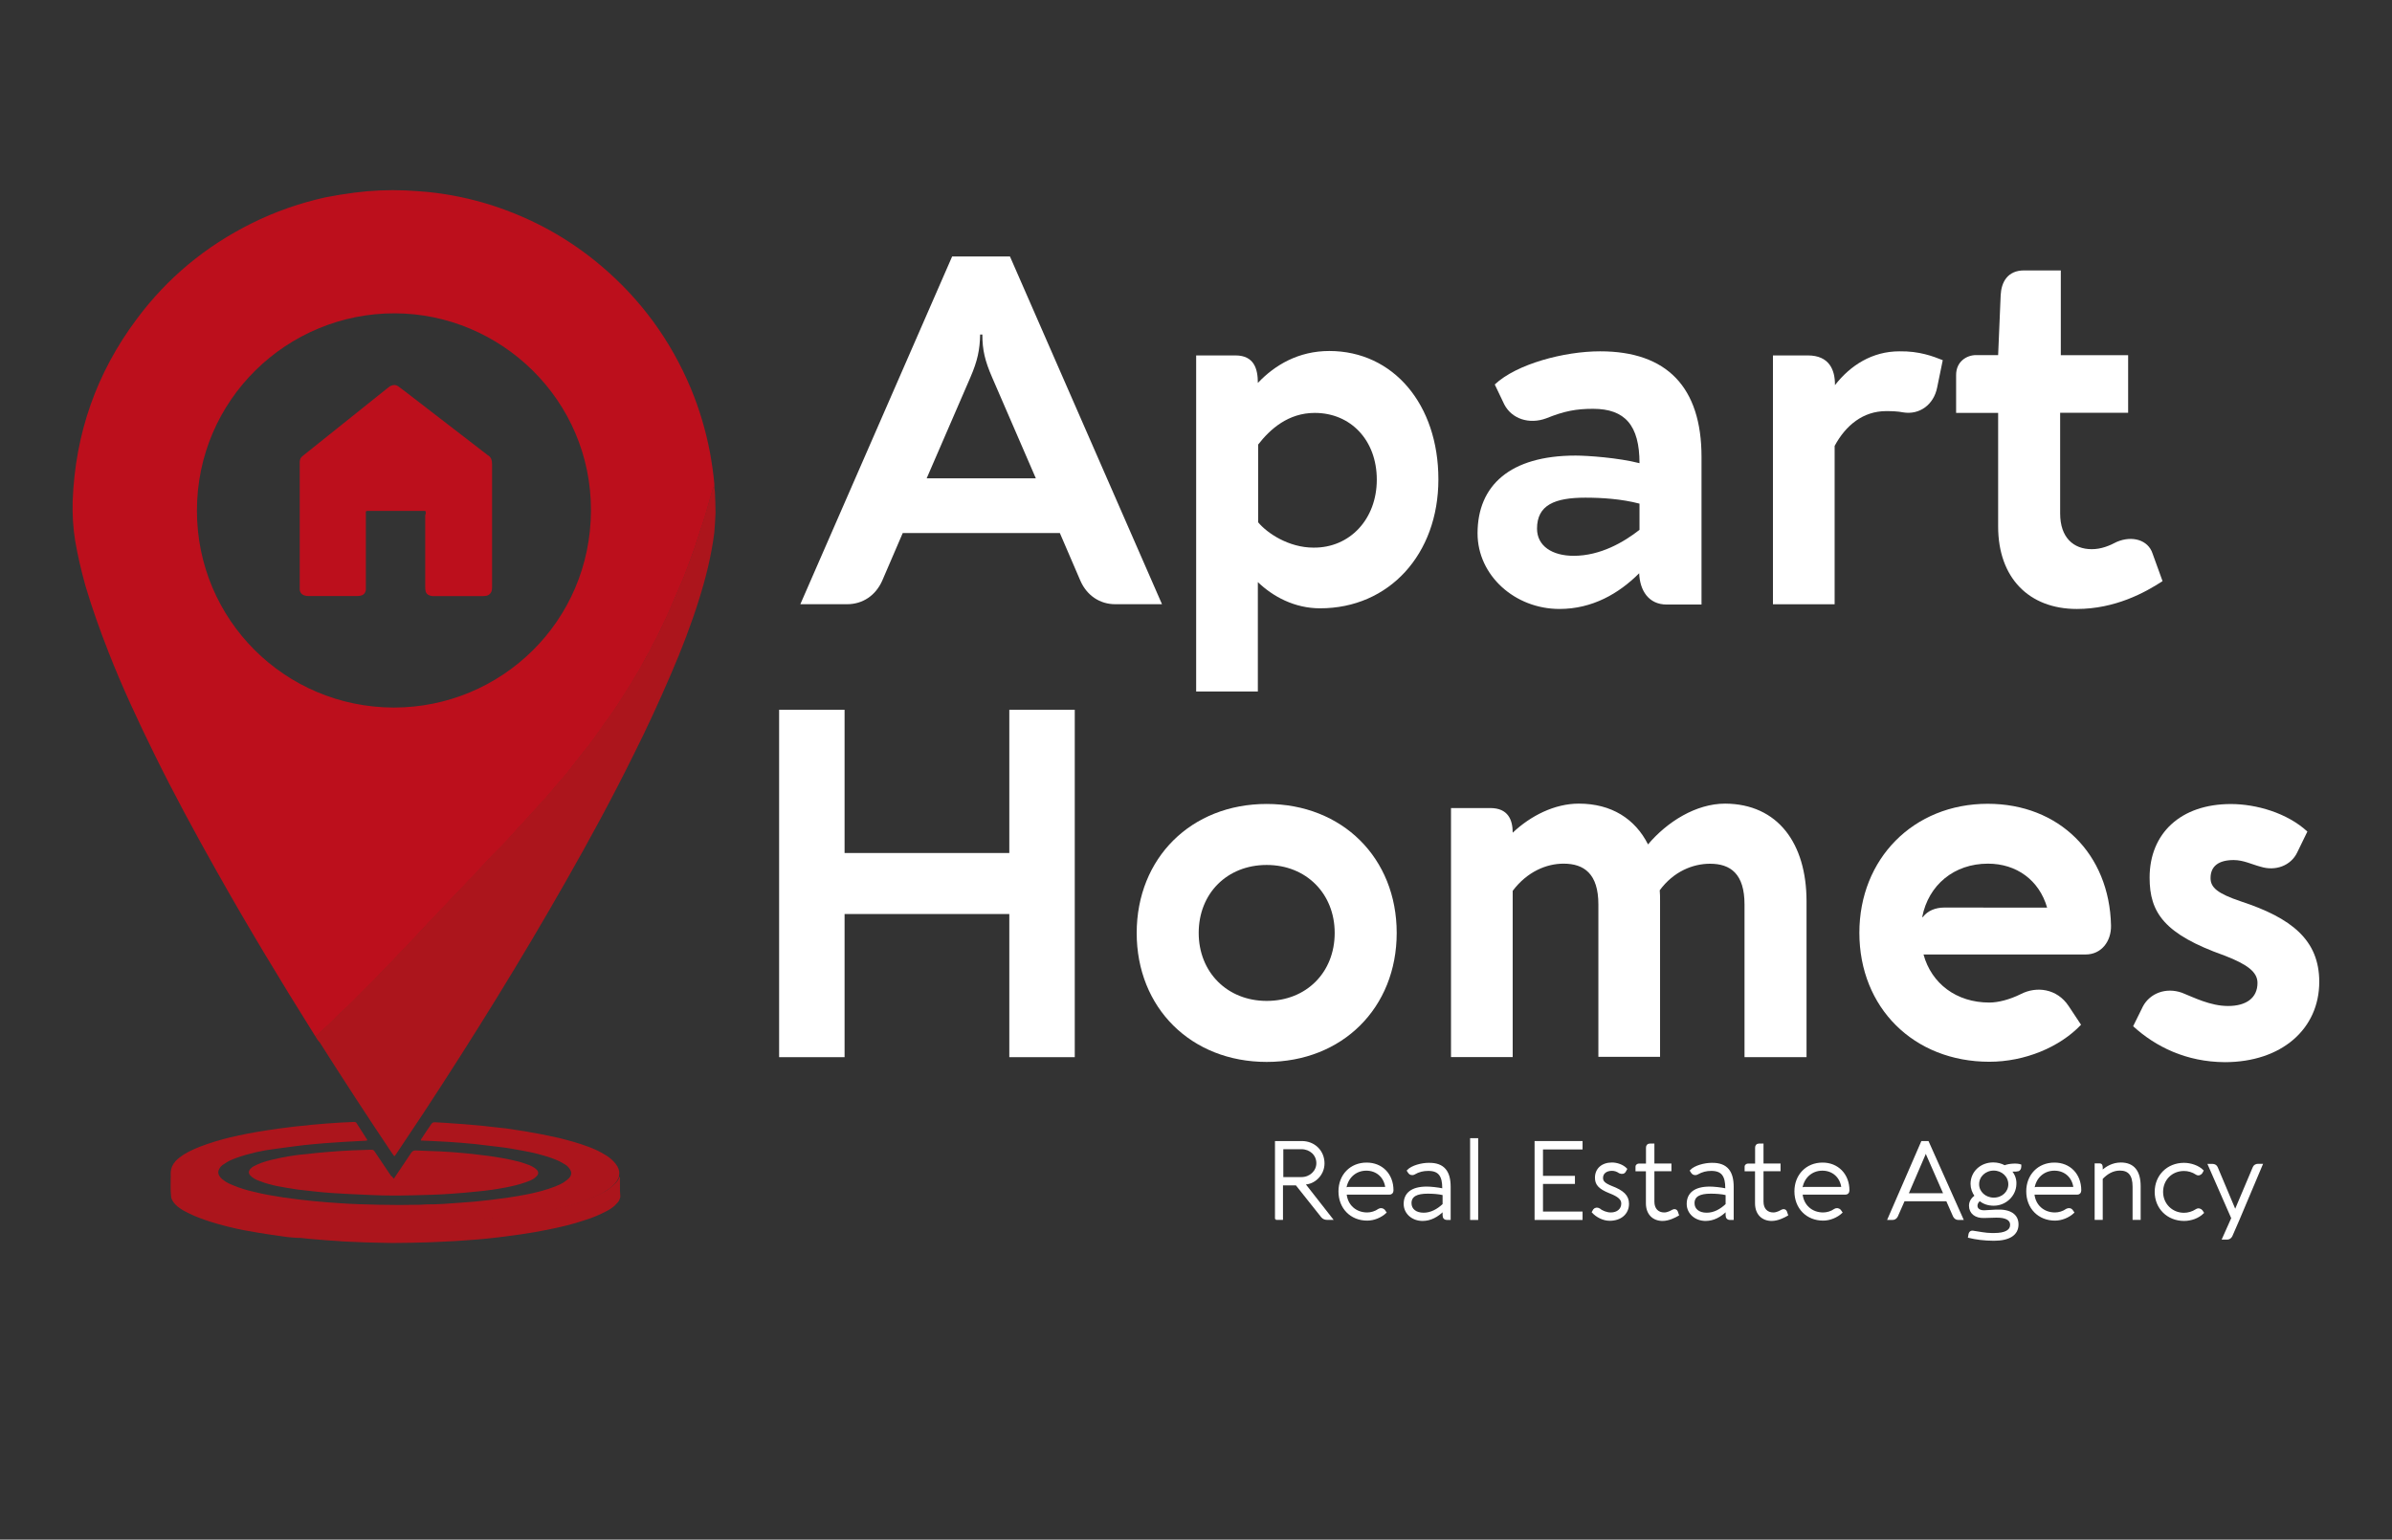 <?xml version="1.0" encoding="UTF-8"?> <svg xmlns="http://www.w3.org/2000/svg" xmlns:xlink="http://www.w3.org/1999/xlink" version="1.1" id="Слой_1" x="0px" y="0px" viewBox="0 0 292 188" style="enable-background:new 0 0 292 188;" xml:space="preserve"><rect x="0" y="0" width="292" height="188" fill="#333333" stroke="none"/> <style type="text/css"> .st0{fill:#BC0F1C;} .st1{fill:#AC151C;} .st2{fill:#FFFFFF;} .st3{fill:#FFFFFF;stroke:#FFFFFF;stroke-width:0.216;stroke-miterlimit:10;} </style> <g> <g> <g> <path class="st0" d="M38.48,126.51c-0.04-0.08-0.12-0.15-0.15-0.23c-4.09-6.52-8.07-13.12-11.85-19.84 c-2.66-4.71-5.25-9.5-7.64-14.36c-2.01-4.09-3.94-8.22-5.6-12.47c-1.04-2.66-2.01-5.37-2.82-8.11c-0.5-1.81-0.93-3.63-1.24-5.44 c-0.27-1.66-0.35-3.24-0.31-4.86c0.31-8.26,2.9-15.67,7.84-22.27c3.74-5.02,8.42-8.88,14.01-11.66c2.86-1.43,5.87-2.47,8.99-3.17 c1.16-0.23,2.35-0.42,3.59-0.58c2.05-0.27,4.09-0.35,6.18-0.27c0.93,0.04,1.85,0.12,2.74,0.19c2.66,0.27,5.25,0.81,7.8,1.62 c4.9,1.58,9.34,4.01,13.28,7.33c4.9,4.13,8.57,9.15,11.04,15.05c1.04,2.51,1.81,5.1,2.32,7.76c0.23,1.27,0.42,2.55,0.54,3.86 c0,0.15,0,0.27,0,0.42c-0.15,0-0.15,0.15-0.19,0.27c-0.15,0.46-0.27,0.97-0.42,1.47c-0.23,0.81-0.46,1.66-0.73,2.47 c-0.15,0.5-0.35,1-0.5,1.51c-0.19,0.62-0.42,1.27-0.62,1.89c-0.23,0.66-0.46,1.27-0.69,1.89c-0.19,0.5-0.39,1.04-0.58,1.54 c-0.23,0.54-0.46,1.08-0.69,1.58c-0.27,0.66-0.58,1.35-0.85,2.01c-0.23,0.54-0.46,1.08-0.73,1.62c-0.35,0.73-0.69,1.47-1.04,2.16 c-0.31,0.54-0.58,1.08-0.85,1.66c-0.04,0.08-0.08,0.15-0.12,0.19c-0.23,0.39-0.46,0.77-0.66,1.2c-0.15,0.27-0.31,0.58-0.46,0.85 c-0.35,0.58-0.69,1.12-1,1.66c-0.42,0.69-0.85,1.39-1.31,2.08c-0.42,0.69-0.89,1.35-1.35,2.01c-0.58,0.77-1.12,1.62-1.7,2.39 c-0.39,0.54-0.77,1.08-1.2,1.58c-0.42,0.54-0.89,1.08-1.31,1.66c-0.39,0.46-0.73,0.97-1.12,1.43c-0.31,0.39-0.66,0.73-0.97,1.12 c-0.15,0.19-0.35,0.35-0.5,0.58c-0.19,0.27-0.42,0.5-0.62,0.73c-0.27,0.31-0.5,0.66-0.81,0.89c-0.04,0.04-0.08,0.08-0.12,0.12 c-0.27,0.31-0.5,0.66-0.81,0.93c-0.35,0.35-0.66,0.77-1.04,1.12c0,0,0,0-0.04,0.04c-0.31,0.46-0.77,0.81-1.12,1.24 c-0.23,0.31-0.54,0.58-0.81,0.89c-0.35,0.42-0.77,0.81-1.16,1.24c-0.39,0.46-0.81,0.85-1.24,1.27c-0.54,0.58-1.12,1.12-1.62,1.74 c-0.46,0.54-1,1-1.47,1.54c-0.58,0.66-1.24,1.24-1.81,1.89c-0.42,0.5-0.93,0.93-1.39,1.47c-0.46,0.58-1.04,1.04-1.54,1.62 c-0.35,0.42-0.77,0.77-1.12,1.2c-0.35,0.42-0.77,0.77-1.12,1.2c-0.39,0.46-0.81,0.85-1.24,1.27c-0.62,0.69-1.31,1.35-1.97,2.05 c-0.73,0.81-1.51,1.54-2.28,2.32c-0.77,0.77-1.51,1.54-2.32,2.28c-0.62,0.5-1.12,1.12-1.7,1.66c-0.54,0.46-1.04,0.97-1.54,1.47 C38.63,126.43,38.55,126.51,38.48,126.51 M48.05,86.4c13.16,0,24.05-10.54,24.09-24.05C72.18,48.8,61.1,38.3,48.21,38.26 C35.08,38.22,24.04,48.8,24.04,62.35C24.04,75.67,34.77,86.36,48.05,86.4z"></path> <path class="st1" d="M38.48,126.51c0.12,0,0.15-0.08,0.23-0.12c0.5-0.5,1-0.97,1.54-1.47c0.58-0.54,1.12-1.12,1.7-1.66 c0.81-0.69,1.54-1.51,2.32-2.28c0.77-0.77,1.54-1.51,2.28-2.32c0.66-0.69,1.35-1.35,1.97-2.05c0.39-0.46,0.85-0.85,1.24-1.27 c0.35-0.42,0.77-0.81,1.12-1.2c0.35-0.42,0.77-0.77,1.12-1.2c0.46-0.58,1.04-1.04,1.54-1.62c0.42-0.5,0.93-0.93,1.39-1.47 c0.58-0.66,1.24-1.24,1.81-1.89c0.46-0.54,1-1,1.47-1.54c0.54-0.62,1.12-1.12,1.62-1.74c0.39-0.46,0.85-0.85,1.24-1.27 c0.39-0.42,0.81-0.81,1.16-1.24c0.27-0.31,0.58-0.58,0.81-0.89c0.35-0.46,0.81-0.77,1.12-1.24c0,0,0-0.04,0.04-0.04 c0.39-0.35,0.66-0.73,1.04-1.12c0.27-0.31,0.54-0.62,0.81-0.93c0.04-0.04,0.08-0.08,0.12-0.12c0.31-0.27,0.54-0.58,0.81-0.89 c0.19-0.23,0.46-0.46,0.62-0.73c0.15-0.19,0.35-0.39,0.5-0.58c0.31-0.39,0.66-0.73,0.97-1.12c0.39-0.46,0.73-0.93,1.12-1.43 c0.42-0.54,0.89-1.08,1.31-1.66c0.42-0.54,0.81-1.04,1.2-1.58c0.58-0.81,1.12-1.62,1.7-2.39c0.46-0.66,0.93-1.31,1.35-2.01 c0.42-0.69,0.89-1.39,1.31-2.08c0.31-0.58,0.69-1.12,1-1.66c0.15-0.27,0.31-0.58,0.46-0.85c0.23-0.39,0.42-0.77,0.66-1.2 c0.04-0.08,0.08-0.12,0.12-0.19c0.27-0.54,0.54-1.12,0.85-1.66c0.39-0.69,0.69-1.43,1.04-2.16c0.27-0.54,0.5-1.08,0.73-1.62 c0.31-0.66,0.58-1.35,0.85-2.01c0.23-0.54,0.46-1.08,0.69-1.58c0.19-0.5,0.39-1.04,0.58-1.54c0.23-0.62,0.5-1.27,0.69-1.89 c0.23-0.62,0.42-1.27,0.62-1.89c0.15-0.5,0.35-1,0.5-1.51c0.23-0.81,0.5-1.62,0.73-2.47c0.15-0.46,0.27-0.97,0.42-1.47 c0.04-0.12,0.04-0.23,0.19-0.27c0.04,0.19,0.04,0.39,0.08,0.62c0.04,0.89,0.08,1.74,0.08,2.62c-0.04,0.81-0.08,1.58-0.15,2.39 c-0.35,2.82-1.04,5.56-1.89,8.26c-0.97,3.09-2.12,6.06-3.4,9.03c-1.43,3.32-2.93,6.6-4.56,9.84c-2.59,5.25-5.37,10.38-8.26,15.44 c-5.48,9.65-11.35,19.11-17.45,28.41c-1.08,1.62-2.16,3.24-3.24,4.86c-0.08,0.08-0.12,0.19-0.19,0.27 c-0.04,0.04-0.08,0.04-0.12,0c-0.08-0.12-0.15-0.19-0.23-0.31c-3.01-4.48-5.94-8.99-8.84-13.55 C38.79,127.05,38.63,126.78,38.48,126.51"></path> <path class="st1" d="M20.84,143.8c0-0.19,0-0.35,0-0.54c0-0.58,0.23-1.08,0.62-1.51c0.31-0.31,0.62-0.54,0.97-0.77 c0.62-0.39,1.31-0.69,2.01-0.97c1.2-0.46,2.39-0.81,3.63-1.12c1.47-0.35,2.93-0.62,4.4-0.85c1-0.15,2.01-0.31,3.05-0.42 c0.85-0.12,1.7-0.15,2.51-0.27c1.16-0.12,2.35-0.19,3.51-0.27c0.58-0.04,1.12-0.04,1.7-0.08c0.12,0,0.23,0.04,0.27,0.12 c0.42,0.69,0.89,1.35,1.31,2.05c0,0,0,0.04,0,0.08c-0.04,0-0.08,0.04-0.12,0.04c-0.5,0.04-0.97,0.04-1.47,0.08 c-0.81,0.04-1.62,0.08-2.47,0.15c-0.81,0.04-1.62,0.12-2.43,0.19c-0.81,0.08-1.62,0.15-2.43,0.27c-0.77,0.12-1.54,0.19-2.32,0.31 c-1.54,0.19-3.13,0.54-4.67,1.08c-0.42,0.15-0.81,0.31-1.2,0.54c-0.19,0.12-0.35,0.23-0.54,0.35c-0.15,0.12-0.27,0.23-0.35,0.39 c-0.23,0.35-0.23,0.66,0,1c0.15,0.23,0.35,0.39,0.58,0.54c0.31,0.23,0.66,0.39,1.04,0.54c0.85,0.35,1.7,0.62,2.59,0.81 c1.2,0.31,2.43,0.5,3.63,0.69c1.12,0.15,2.28,0.31,3.44,0.42c1.12,0.12,2.24,0.19,3.36,0.27c1.58,0.12,3.17,0.15,4.75,0.19 c1.7,0.04,3.4,0.04,5.06,0c0.27,0,0.54-0.04,0.81-0.04c1.31,0,2.59-0.08,3.9-0.19c1.27-0.08,2.55-0.19,3.82-0.35 c1.54-0.19,3.05-0.39,4.56-0.69c1.16-0.23,2.35-0.54,3.44-0.97c0.39-0.15,0.73-0.31,1.08-0.54c0.23-0.15,0.42-0.31,0.62-0.5 c0.31-0.39,0.31-0.73,0-1.16c-0.19-0.27-0.46-0.46-0.77-0.62c-0.5-0.31-1-0.5-1.54-0.69c-1.04-0.35-2.12-0.62-3.17-0.81 s-2.05-0.39-3.09-0.5c-0.97-0.12-1.97-0.23-2.93-0.35c-1.12-0.12-2.2-0.19-3.32-0.27c-0.77-0.04-1.54-0.08-2.32-0.12 c-0.31,0-0.66-0.04-0.97-0.04c-0.04-0.08,0.04-0.15,0.04-0.19c0.42-0.62,0.81-1.24,1.24-1.85c0.12-0.15,0.23-0.19,0.39-0.19 c0.81,0.04,1.58,0.08,2.39,0.15c0.81,0.04,1.62,0.12,2.43,0.19c0.62,0.04,1.27,0.12,1.89,0.19c0.69,0.08,1.39,0.15,2.08,0.23 c0.77,0.12,1.51,0.23,2.28,0.35c1.39,0.23,2.74,0.5,4.13,0.81c1.2,0.31,2.39,0.62,3.59,1.08c0.62,0.23,1.24,0.5,1.81,0.85 c0.5,0.27,0.93,0.58,1.31,1c0.31,0.35,0.54,0.69,0.62,1.16c0.04,0.23-0.04,0.46-0.04,0.73c-0.04,0.04-0.08,0.08-0.08,0.12 c-0.23,0.54-0.66,0.89-1.08,1.24c-0.39,0.27-0.77,0.54-1.2,0.73c-0.23,0.12-0.42,0.19-0.66,0.31c-0.42,0.19-0.89,0.39-1.35,0.54 c-0.81,0.27-1.66,0.5-2.51,0.73c-0.62,0.15-1.24,0.31-1.85,0.42c-0.35,0.08-0.69,0.15-1.08,0.19c-0.35,0.08-0.66,0.12-1,0.15 c-0.39,0.08-0.73,0.15-1.12,0.19c-0.23,0.04-0.46,0.08-0.69,0.08c-0.31,0.04-0.66,0.08-0.97,0.12c-0.27,0.04-0.54,0.08-0.77,0.08 c-0.35,0-0.69,0.12-1.04,0.08c-0.04,0-0.08,0-0.12,0.04c-0.12,0.08-0.27,0.04-0.42,0.04c-0.08,0-0.19,0-0.27,0 c-0.23,0.08-0.5,0.08-0.73,0.08c-0.08,0-0.12,0-0.19,0c-0.19,0.08-0.42,0.04-0.62,0.08c-0.12,0-0.19,0-0.31,0.04 c-0.15,0.08-0.35,0.04-0.54,0.04c-0.19,0-0.35-0.04-0.54,0c-0.35,0.08-0.73,0.04-1.08,0.08c-0.12,0-0.23,0-0.35,0 c-0.19,0.08-0.39,0.04-0.62,0.08c-0.31,0-0.58,0-0.89,0c-0.12,0-0.19,0-0.31,0.04c-0.15,0.04-0.31,0.04-0.5,0.04 c-0.93,0-1.81,0-2.74,0c-0.12,0-0.27-0.04-0.39,0.04c-0.12,0.04-0.23,0.04-0.39,0.04c-0.54,0-1.12,0-1.66,0 c-0.12,0-0.19,0-0.31-0.04c-0.15-0.04-0.31-0.04-0.46-0.04c-0.77,0-1.54,0-2.32,0c-0.31,0-0.66,0.04-0.97-0.08 c-0.08-0.04-0.15,0-0.23,0c-0.31,0-0.62,0-0.93,0c-0.12,0-0.19,0.04-0.31,0c-0.39-0.12-0.81-0.04-1.2-0.08c-0.08,0-0.19,0-0.27,0 c-0.15-0.08-0.35-0.08-0.54-0.04c-0.5,0.04-1-0.12-1.51-0.08c-0.27-0.08-0.54-0.08-0.77-0.08c-0.08,0-0.12,0-0.19-0.04 c-0.12-0.04-0.23-0.04-0.35-0.04c-0.39,0.04-0.73-0.12-1.08-0.08c-0.19-0.08-0.39-0.08-0.58-0.08c-0.04,0-0.08,0-0.12,0 c-0.31-0.12-0.66,0-0.97-0.15c-0.19,0.04-0.39-0.08-0.54-0.08c-0.31,0-0.66-0.08-0.97-0.12c-0.39-0.08-0.73-0.12-1.12-0.15 c-0.35-0.04-0.73-0.12-1.08-0.19c-0.66-0.15-1.31-0.27-1.97-0.42c-0.93-0.19-1.85-0.46-2.78-0.73c-0.69-0.23-1.39-0.5-2.08-0.77 c-0.73-0.31-1.39-0.66-2.01-1.12c-0.15-0.12-0.35-0.23-0.46-0.39c-0.19-0.23-0.42-0.46-0.5-0.73 C20.95,143.69,20.91,143.69,20.84,143.8"></path> <path class="st1" d="M48.09,143.92c0.08-0.12,0.15-0.23,0.23-0.35c0.62-0.93,1.27-1.89,1.89-2.82c0.15-0.19,0.27-0.27,0.5-0.27 c1.04,0.04,2.08,0.08,3.13,0.12c0.89,0.04,1.74,0.12,2.59,0.19c0.81,0.08,1.66,0.15,2.47,0.27c1.54,0.19,3.05,0.42,4.52,0.81 c0.42,0.12,0.85,0.27,1.24,0.42c0.19,0.08,0.39,0.19,0.58,0.31c0.12,0.08,0.23,0.19,0.35,0.31c0.15,0.23,0.15,0.42,0,0.62 c-0.12,0.15-0.27,0.27-0.42,0.39c-0.31,0.19-0.69,0.35-1.04,0.46c-0.77,0.27-1.58,0.46-2.39,0.62c-1.2,0.23-2.35,0.39-3.55,0.5 c-1.04,0.12-2.08,0.19-3.13,0.27c-1.58,0.12-3.2,0.15-4.79,0.19c-1.66,0.04-3.36,0.04-5.02-0.04c-0.89-0.04-1.78-0.08-2.66-0.12 c-0.69-0.04-1.35-0.08-2.05-0.12c-0.69-0.04-1.43-0.12-2.12-0.19c-0.69-0.08-1.35-0.15-2.05-0.23c-0.85-0.12-1.66-0.27-2.51-0.42 c-0.73-0.15-1.47-0.35-2.16-0.62c-0.23-0.08-0.5-0.19-0.73-0.35c-0.15-0.08-0.27-0.19-0.39-0.31c-0.27-0.27-0.27-0.54,0-0.85 c0.15-0.15,0.31-0.27,0.5-0.35c0.27-0.15,0.58-0.27,0.89-0.39c0.77-0.27,1.62-0.46,2.43-0.62c0.97-0.19,1.97-0.35,2.97-0.42 c0.89-0.12,1.81-0.19,2.7-0.27c0.97-0.08,1.97-0.15,2.93-0.19c0.77-0.04,1.58-0.04,2.35-0.08c0.19,0,0.31,0.08,0.39,0.23 c0.66,0.97,1.31,1.97,1.97,2.93C47.94,143.72,47.97,143.84,48.09,143.92"></path> <path class="st1" d="M20.84,143.8c0.12-0.08,0.12-0.12,0.15-0.04c0.12,0.31,0.35,0.5,0.5,0.73c0.12,0.15,0.31,0.27,0.46,0.39 c0.62,0.46,1.27,0.85,2.01,1.12c0.69,0.27,1.39,0.54,2.08,0.77c0.93,0.27,1.81,0.54,2.78,0.73c0.66,0.15,1.31,0.27,1.97,0.42 c0.35,0.08,0.73,0.12,1.08,0.19c0.39,0.08,0.73,0.12,1.12,0.15c0.31,0.04,0.66,0.12,0.97,0.12c0.19,0,0.35,0.12,0.54,0.08 c0.31,0.12,0.66,0.04,0.97,0.15c0.04,0,0.08,0,0.12,0c0.19,0,0.39,0,0.58,0.08c0.39-0.04,0.73,0.12,1.08,0.08 c0.12,0,0.23,0,0.35,0.04c0.08,0.04,0.12,0.04,0.19,0.04c0.27,0,0.54-0.04,0.77,0.08c0.5-0.04,1,0.12,1.51,0.08 c0.19,0,0.35,0,0.54,0.04c0.08,0.04,0.19,0,0.27,0c0.39,0,0.81-0.04,1.2,0.08c0.08,0.04,0.19,0,0.31,0c0.31,0,0.62,0,0.93,0 c0.08,0,0.15,0,0.23,0c0.31,0.12,0.66,0.08,0.97,0.08c0.77,0,1.54,0,2.32,0c0.15,0,0.31,0,0.46,0.04 c0.08,0.04,0.19,0.04,0.31,0.04c0.54,0,1.12,0,1.66,0c0.12,0,0.27,0,0.39-0.04c0.12-0.04,0.23-0.04,0.39-0.04 c0.93,0,1.81,0,2.74,0c0.15,0,0.31,0,0.5-0.04c0.08-0.04,0.19-0.04,0.31-0.04c0.31,0,0.58,0,0.89,0c0.19,0,0.39,0,0.62-0.08 c0.12-0.04,0.23,0,0.35,0c0.35,0,0.73,0.04,1.08-0.08c0.15-0.04,0.35,0,0.54,0s0.35,0,0.54-0.04c0.08-0.04,0.19,0,0.31-0.04 c0.23,0,0.42,0.04,0.62-0.08c0.04-0.04,0.12,0,0.19,0c0.23,0,0.5,0.04,0.73-0.08c0.08-0.04,0.19,0,0.27,0 c0.15,0,0.27,0,0.42-0.04c0.04,0,0.08-0.04,0.12-0.04c0.35,0.04,0.69-0.08,1.04-0.08c0.27,0,0.54-0.04,0.77-0.08 c0.31-0.04,0.66-0.08,0.97-0.12c0.23-0.04,0.46-0.04,0.69-0.08c0.39-0.08,0.73-0.15,1.12-0.19c0.35-0.08,0.66-0.12,1-0.15 c0.35-0.08,0.69-0.15,1.08-0.19c0.62-0.12,1.24-0.27,1.85-0.42c0.85-0.23,1.66-0.46,2.51-0.73c0.46-0.15,0.89-0.35,1.35-0.54 c0.23-0.12,0.42-0.19,0.66-0.31c0.42-0.19,0.81-0.42,1.2-0.73c0.42-0.35,0.85-0.69,1.08-1.24c0.04-0.04,0.08-0.08,0.08-0.12 c0,0.39,0,0.81,0,1.2c0,0.39,0,0.77,0.04,1.12c0.04,0.23-0.08,0.42-0.15,0.62c-0.15,0.23-0.35,0.42-0.54,0.62 c-0.35,0.31-0.73,0.54-1.12,0.73c-0.81,0.42-1.66,0.77-2.55,1.04c-1.47,0.5-2.97,0.85-4.52,1.16c-1.12,0.23-2.24,0.42-3.36,0.58 c-0.89,0.12-1.78,0.23-2.66,0.35s-1.78,0.19-2.66,0.27c-0.89,0.08-1.78,0.12-2.66,0.19c-1.08,0.04-2.16,0.12-3.2,0.15 c-1.47,0.04-2.93,0.08-4.4,0.08c-1.47-0.04-2.93-0.04-4.4-0.12c-0.73-0.04-1.51-0.04-2.24-0.12c-0.89-0.04-1.74-0.12-2.59-0.19 c-0.66-0.04-1.31-0.12-1.97-0.19c-0.77,0-1.24-0.08-1.74-0.12c-0.66-0.08-1.27-0.19-1.89-0.27c-1.08-0.15-2.16-0.35-3.24-0.54 c-1.39-0.27-2.78-0.62-4.13-1.04c-0.93-0.31-1.85-0.62-2.74-1.08c-0.39-0.19-0.77-0.39-1.12-0.66c-0.27-0.19-0.5-0.42-0.69-0.69 c-0.15-0.23-0.27-0.46-0.27-0.73C20.8,145.27,20.84,144.53,20.84,143.8"></path> <path class="st0" d="M51.95,62.43c-0.08-0.08-0.19-0.04-0.27-0.04c-2.24,0-4.48,0-6.72,0c-0.04,0-0.12,0-0.15,0 c-0.08,0-0.15,0.04-0.15,0.12c0,0.12,0,0.23,0,0.35c0,2.9,0,5.79,0,8.69c0,0.15,0,0.31,0,0.46c-0.04,0.39-0.27,0.66-0.66,0.73 c-0.12,0.04-0.27,0.04-0.39,0.04c-2.01,0-3.98,0-5.98,0c-0.12,0-0.23,0-0.35-0.04c-0.39-0.08-0.66-0.35-0.69-0.73 c0-0.08,0-0.19,0-0.27c0-5.06,0-10.11,0-15.17c0-0.08,0-0.12,0-0.19c0-0.27,0.12-0.5,0.31-0.66s0.42-0.35,0.62-0.5 c3.28-2.62,6.56-5.25,9.84-7.87c0.12-0.08,0.23-0.19,0.35-0.23c0.31-0.15,0.62-0.15,0.89,0.04c0.31,0.23,0.66,0.5,0.97,0.73 c3.32,2.55,6.64,5.13,9.96,7.68c0.42,0.23,0.54,0.62,0.54,1.12c0,4.98,0,9.96,0,14.94c0,0.15,0,0.31-0.04,0.46 c-0.04,0.31-0.35,0.62-0.66,0.66c-0.12,0-0.23,0.04-0.39,0.04c-2.01,0-4.01,0-6.02,0c-0.12,0-0.27,0-0.39-0.04 c-0.35-0.08-0.58-0.31-0.62-0.62c-0.04-0.15-0.04-0.35-0.04-0.54c0-2.9,0-5.79,0-8.69C51.99,62.74,51.99,62.58,51.95,62.43"></path> <path class="st2" d="M141.85,73.78h-5.71c-1.89,0-3.47-1.08-4.25-2.86l-2.51-5.83H110.2l-2.51,5.83 c-0.81,1.81-2.39,2.86-4.28,2.86h-5.71l18.53-42.46h7.06L141.85,73.78z M126.45,58.41l-5.33-12.31c-0.89-2.05-1.2-3.36-1.2-5.25 h-0.27c-0.04,1.85-0.31,3.2-1.2,5.25l-5.33,12.31H126.45z"></path> <path class="st2" d="M175.59,58.53c0,9.15-6.02,15.75-14.44,15.75c-3.13,0-5.75-1.43-7.6-3.2v13.36h-7.53V43.4h4.79 c2.32,0,2.74,1.7,2.74,3.36l0,0c2.08-2.2,4.98-3.9,8.72-3.9C170.11,42.86,175.59,49.42,175.59,58.53 M168.07,58.57 c0-4.83-3.2-8.15-7.57-8.15c-3.24,0-5.44,1.97-6.91,3.86v9.5c1.08,1.31,3.71,3.09,6.76,3.09 C164.78,66.91,168.07,63.39,168.07,58.57z"></path> <path class="st2" d="M207.71,55.79v18.03h-4.25c-2.2,0-3.28-1.7-3.36-3.82c-2.47,2.47-5.71,4.36-9.73,4.36 c-5.44,0-10-4.09-10-9.23c0-5.83,3.94-9.5,11.97-9.5c1.47,0,5.25,0.27,7.8,0.93c0-4.63-1.78-6.64-5.67-6.64 c-2.05,0-3.51,0.27-5.71,1.16c-2.08,0.77-4.21,0.08-5.13-1.7l-1.16-2.43c2.66-2.51,8.49-4.05,12.85-4.05 C203.5,42.89,207.71,47.3,207.71,55.79 M200.14,64.7v-3.2c-2.2-0.58-4.63-0.73-6.6-0.73c-3.74,0-5.91,0.89-5.91,3.78 c0,2.12,1.85,3.32,4.48,3.32C195.36,67.87,198.21,66.21,200.14,64.7z"></path> <path class="st2" d="M237.16,43.98l-0.69,3.36c-0.42,2.08-2.16,3.36-4.17,3.01c-0.58-0.12-1.35-0.15-2.05-0.15 c-2.82,0-4.94,1.74-6.29,4.25v19.34h-7.53V43.4h4.25c2.66,0,3.32,1.81,3.32,3.55v0.08c1.89-2.43,4.56-4.13,7.87-4.13 C234.31,42.86,235.97,43.51,237.16,43.98"></path> <path class="st2" d="M263.99,70.96c-2.12,1.39-5.79,3.4-10.46,3.4c-5.83,0-9.61-3.78-9.61-10.08V50.42h-5.13v-4.63 c0-1.66,1.31-2.43,2.43-2.43h2.7l0.31-7.33c0.08-1.54,0.81-3.01,2.86-3.01h4.48v10.35h8.22v7.03h-8.3V62.7 c0,2.93,1.62,4.36,3.86,4.36c1.16,0,2.16-0.42,3.05-0.89c1.89-0.81,3.82-0.23,4.36,1.39L263.99,70.96z"></path> <polygon class="st2" points="131.2,86.67 131.2,129.09 123.21,129.09 123.21,111.61 103.1,111.61 103.1,129.09 95.11,129.09 95.11,86.67 103.1,86.67 103.1,104.16 123.21,104.16 123.21,86.67 "></polygon> <path class="st2" d="M154.63,98.17c9.23,0,15.87,6.6,15.87,15.75s-6.64,15.75-15.87,15.75c-9.23,0-15.87-6.6-15.87-15.75 C138.77,104.77,145.41,98.17,154.63,98.17 M154.63,122.22c4.83,0,8.3-3.47,8.3-8.3c0-4.79-3.47-8.3-8.3-8.3 c-4.83,0-8.3,3.47-8.3,8.3C146.33,118.71,149.81,122.22,154.63,122.22z"></path> <path class="st2" d="M220.53,110.06v19.03h-7.57v-18.64c0-3.74-1.7-4.98-4.21-4.98c-2.08,0-4.44,0.93-6.14,3.24 c0.04,0.42,0.04,0.85,0.04,1.31v19.03h-7.53v-18.61c0-3.74-1.74-4.98-4.25-4.98c-2.08,0-4.44,0.97-6.21,3.32v20.3h-7.53V98.67 h4.79c2.2,0,2.74,1.47,2.74,3.01c2.2-2.08,5.13-3.55,8.07-3.55c3.98,0,6.87,1.85,8.45,4.98c2.35-2.78,5.87-4.98,9.42-4.98 C217.01,98.17,220.53,102.96,220.53,110.06"></path> <path class="st2" d="M254.61,116.55h-19.8c0.97,3.55,4.01,5.87,8.03,5.87c1.08,0,2.47-0.35,3.86-1.04 c1.89-0.97,4.4-0.69,5.83,1.47l1.51,2.28c-2.59,2.74-6.87,4.52-11.19,4.52c-9.23,0-15.87-6.6-15.87-15.75 c0-9.03,6.6-15.75,15.67-15.75c8.69,0,14.86,6.1,15.05,14.86C257.74,114.97,256.5,116.55,254.61,116.55 M249.9,110.83 c-0.97-3.36-3.74-5.37-7.22-5.37c-4.13,0-7.26,2.59-8.03,6.52h0.08c0.58-0.77,1.54-1.16,2.62-1.16 C237.36,110.83,249.9,110.83,249.9,110.83z"></path> <path class="st2" d="M260.4,125.31l1.2-2.43c0.85-1.58,2.78-2.35,4.75-1.66c1.47,0.58,3.47,1.62,5.64,1.62 c2.2,0,3.59-0.97,3.59-2.82c0-1.31-1.2-2.24-3.98-3.32c-7.41-2.62-9.19-5.25-9.19-9.53c0-5.4,3.78-8.99,9.92-8.99 c3.09,0,6.87,1.08,9.34,3.36l-1.24,2.55c-0.77,1.62-2.66,2.32-4.48,1.74c-1.04-0.27-2.08-0.81-3.28-0.81 c-1.81,0-2.82,0.73-2.82,2.2c0,1.16,0.85,1.89,3.74,2.86c6.1,2.01,9.53,4.67,9.53,9.81c0,5.75-4.59,9.81-11.54,9.81 C266.89,129.67,263.14,127.82,260.4,125.31"></path> <path class="st2" d="M155.75,148.86v-9.42h3.17c1.51,0,2.66,1.12,2.66,2.62c0,1.43-1.2,2.47-2.32,2.47h-0.27l0,0 c0.19,0.04,0.31,0.08,0.39,0.23l3.2,4.09h-0.58c-0.23,0-0.46-0.08-0.62-0.27l-3.13-3.94h-1.74v4.21H155.75z M156.52,143.84h2.35 c1.08,0,1.93-0.81,1.93-1.81c0-1.04-0.85-1.81-1.93-1.81h-2.32v3.63H156.52z"></path> <path class="st3" d="M155.75,148.86v-9.42h3.17c1.51,0,2.66,1.12,2.66,2.62c0,1.43-1.2,2.47-2.32,2.47h-0.27l0,0 c0.19,0.04,0.31,0.08,0.39,0.23l3.2,4.09h-0.58c-0.23,0-0.46-0.08-0.62-0.27l-3.13-3.94h-1.74v4.21H155.75z M156.52,143.84h2.35 c1.08,0,1.93-0.81,1.93-1.81c0-1.04-0.85-1.81-1.93-1.81h-2.32v3.63H156.52z"></path> <path class="st2" d="M170,145.35c0,0.27-0.15,0.42-0.39,0.42h-5.33c0.12,1.43,1.2,2.39,2.62,2.39c0.46,0,1-0.15,1.43-0.46 c0.19-0.12,0.46-0.08,0.62,0.08l0.19,0.27c-0.58,0.54-1.43,0.89-2.24,0.89c-1.97,0-3.4-1.43-3.4-3.47c0-1.97,1.39-3.4,3.32-3.4 C168.68,142.06,170,143.41,170,145.35z M169.22,145.04c-0.15-1.31-1.12-2.2-2.43-2.2c-1.35,0-2.39,0.97-2.55,2.35h0.04 c0.08-0.12,0.23-0.15,0.39-0.15H169.22z"></path> <path class="st3" d="M170,145.35c0,0.27-0.15,0.42-0.39,0.42h-5.33c0.12,1.43,1.2,2.39,2.62,2.39c0.46,0,1-0.15,1.43-0.46 c0.19-0.12,0.46-0.08,0.62,0.08l0.19,0.27c-0.58,0.54-1.43,0.89-2.24,0.89c-1.97,0-3.4-1.43-3.4-3.47c0-1.97,1.39-3.4,3.32-3.4 C168.68,142.06,170,143.41,170,145.35z M169.22,145.04c-0.15-1.31-1.12-2.2-2.43-2.2c-1.35,0-2.39,0.97-2.55,2.35h0.04 c0.08-0.12,0.23-0.15,0.39-0.15H169.22z"></path> <path class="st2" d="M176.98,144.92v3.94h-0.31c-0.35,0-0.46-0.19-0.46-0.5v-0.58c-0.73,0.73-1.58,1.2-2.55,1.2 c-1.24,0-2.2-0.85-2.2-1.97c0-1.27,0.89-2.01,2.7-2.01c0.46,0,1.31,0.08,2.01,0.23v-0.12c0-1.51-0.46-2.24-1.81-2.24 c-0.62,0-1.16,0.12-1.74,0.46c-0.23,0.12-0.5,0.04-0.62-0.15l-0.15-0.23c0.5-0.54,1.7-0.85,2.55-0.85 C176.29,142.06,176.98,143.14,176.98,144.92z M176.21,147.08v-1.24c-0.62-0.15-1.31-0.19-1.93-0.19c-1.31,0-2.08,0.35-2.08,1.27 c0,0.77,0.62,1.27,1.58,1.27C174.71,148.2,175.55,147.7,176.21,147.08z"></path> <path class="st3" d="M176.98,144.92v3.94h-0.31c-0.35,0-0.46-0.19-0.46-0.5v-0.58c-0.73,0.73-1.58,1.2-2.55,1.2 c-1.24,0-2.2-0.85-2.2-1.97c0-1.27,0.89-2.01,2.7-2.01c0.46,0,1.31,0.08,2.01,0.23v-0.12c0-1.51-0.46-2.24-1.81-2.24 c-0.62,0-1.16,0.12-1.74,0.46c-0.23,0.12-0.5,0.04-0.62-0.15l-0.15-0.23c0.5-0.54,1.7-0.85,2.55-0.85 C176.29,142.06,176.98,143.14,176.98,144.92z M176.21,147.08v-1.24c-0.62-0.15-1.31-0.19-1.93-0.19c-1.31,0-2.08,0.35-2.08,1.27 c0,0.77,0.62,1.27,1.58,1.27C174.71,148.2,175.55,147.7,176.21,147.08z"></path> <rect x="179.57" y="139.09" class="st2" width="0.77" height="9.77"></rect> <rect x="179.57" y="139.09" class="st3" width="0.77" height="9.77"></rect> <polygon class="st2" points="187.44,148.86 187.44,139.44 193.08,139.44 193.08,140.25 188.25,140.25 188.25,143.69 192.15,143.69 192.15,144.46 188.25,144.46 188.25,148.05 193.08,148.05 193.08,148.86 "></polygon> <polygon class="st3" points="187.44,148.86 187.44,139.44 193.08,139.44 193.08,140.25 188.25,140.25 188.25,143.69 192.15,143.69 192.15,144.46 188.25,144.46 188.25,148.05 193.08,148.05 193.08,148.86 "></polygon> <path class="st2" d="M194.43,148.01l0.15-0.27c0.15-0.19,0.42-0.23,0.66-0.08c0.31,0.27,0.89,0.5,1.39,0.5 c0.81,0,1.39-0.46,1.39-1.2c0-0.54-0.42-0.93-1.51-1.35c-1.35-0.54-1.7-1.04-1.7-1.81c0-1.04,0.77-1.74,1.97-1.74 c0.58,0,1.31,0.23,1.74,0.69l-0.15,0.27c-0.12,0.23-0.39,0.27-0.66,0.15c-0.27-0.19-0.58-0.31-0.93-0.31 c-0.73,0-1.2,0.39-1.2,0.97c0,0.46,0.27,0.73,1.12,1.08c1.43,0.54,2.05,1.12,2.05,2.08c0,1.2-0.93,1.97-2.24,1.97 C195.74,148.97,194.93,148.55,194.43,148.01z"></path> <path class="st3" d="M194.43,148.01l0.15-0.27c0.15-0.19,0.42-0.23,0.66-0.08c0.31,0.27,0.89,0.5,1.39,0.5 c0.81,0,1.39-0.46,1.39-1.2c0-0.54-0.42-0.93-1.51-1.35c-1.35-0.54-1.7-1.04-1.7-1.81c0-1.04,0.77-1.74,1.97-1.74 c0.58,0,1.31,0.23,1.74,0.69l-0.15,0.27c-0.12,0.23-0.39,0.27-0.66,0.15c-0.27-0.19-0.58-0.31-0.93-0.31 c-0.73,0-1.2,0.39-1.2,0.97c0,0.46,0.27,0.73,1.12,1.08c1.43,0.54,2.05,1.12,2.05,2.08c0,1.2-0.93,1.97-2.24,1.97 C195.74,148.97,194.93,148.55,194.43,148.01z"></path> <path class="st2" d="M204.85,148.36c-0.39,0.23-1.16,0.62-1.89,0.62c-1.12,0-1.93-0.73-1.93-2.05v-4.01h-1.27v-0.46 c0-0.19,0.19-0.27,0.31-0.27h0.97v-2.05c0-0.23,0.12-0.39,0.35-0.39h0.46v2.43h2.08v0.73h-2.08v3.82c0,0.93,0.54,1.43,1.31,1.43 c0.46,0,0.89-0.27,1.04-0.35c0.23-0.12,0.42-0.04,0.5,0.12L204.85,148.36z"></path> <path class="st3" d="M204.85,148.36c-0.39,0.23-1.16,0.62-1.89,0.62c-1.12,0-1.93-0.73-1.93-2.05v-4.01h-1.27v-0.46 c0-0.19,0.19-0.27,0.31-0.27h0.97v-2.05c0-0.23,0.12-0.39,0.35-0.39h0.46v2.43h2.08v0.73h-2.08v3.82c0,0.93,0.54,1.43,1.31,1.43 c0.46,0,0.89-0.27,1.04-0.35c0.23-0.12,0.42-0.04,0.5,0.12L204.85,148.36z"></path> <path class="st2" d="M211.53,144.92v3.94h-0.31c-0.35,0-0.46-0.19-0.46-0.5v-0.58c-0.73,0.73-1.58,1.2-2.55,1.2 c-1.24,0-2.2-0.85-2.2-1.97c0-1.27,0.89-2.01,2.7-2.01c0.46,0,1.31,0.08,2.01,0.23v-0.12c0-1.51-0.46-2.24-1.81-2.24 c-0.62,0-1.12,0.12-1.74,0.46c-0.23,0.12-0.5,0.04-0.62-0.15l-0.15-0.23c0.5-0.54,1.7-0.85,2.55-0.85 C210.84,142.06,211.53,143.14,211.53,144.92z M210.76,147.08v-1.24c-0.62-0.15-1.31-0.19-1.93-0.19c-1.31,0-2.08,0.35-2.08,1.27 c0,0.77,0.62,1.27,1.58,1.27C209.29,148.2,210.1,147.7,210.76,147.08z"></path> <path class="st3" d="M211.53,144.92v3.94h-0.31c-0.35,0-0.46-0.19-0.46-0.5v-0.58c-0.73,0.73-1.58,1.2-2.55,1.2 c-1.24,0-2.2-0.85-2.2-1.97c0-1.27,0.89-2.01,2.7-2.01c0.46,0,1.31,0.08,2.01,0.23v-0.12c0-1.51-0.46-2.24-1.81-2.24 c-0.62,0-1.12,0.12-1.74,0.46c-0.23,0.12-0.5,0.04-0.62-0.15l-0.15-0.23c0.5-0.54,1.7-0.85,2.55-0.85 C210.84,142.06,211.53,143.14,211.53,144.92z M210.76,147.08v-1.24c-0.62-0.15-1.31-0.19-1.93-0.19c-1.31,0-2.08,0.35-2.08,1.27 c0,0.77,0.62,1.27,1.58,1.27C209.29,148.2,210.1,147.7,210.76,147.08z"></path> <path class="st2" d="M218.17,148.36c-0.39,0.23-1.16,0.62-1.89,0.62c-1.12,0-1.93-0.73-1.93-2.05v-4.01h-1.27v-0.46 c0-0.19,0.19-0.27,0.31-0.27h0.97v-2.05c0-0.23,0.12-0.39,0.35-0.39h0.46v2.43h2.08v0.73h-2.08v3.82c0,0.93,0.54,1.43,1.31,1.43 c0.46,0,0.89-0.27,1.04-0.35c0.23-0.12,0.42-0.04,0.5,0.12L218.17,148.36z"></path> <path class="st3" d="M218.17,148.36c-0.39,0.23-1.16,0.62-1.89,0.62c-1.12,0-1.93-0.73-1.93-2.05v-4.01h-1.27v-0.46 c0-0.19,0.19-0.27,0.31-0.27h0.97v-2.05c0-0.23,0.12-0.39,0.35-0.39h0.46v2.43h2.08v0.73h-2.08v3.82c0,0.93,0.54,1.43,1.31,1.43 c0.46,0,0.89-0.27,1.04-0.35c0.23-0.12,0.42-0.04,0.5,0.12L218.17,148.36z"></path> <path class="st2" d="M225.66,145.35c0,0.27-0.15,0.42-0.39,0.42h-5.33c0.12,1.43,1.2,2.39,2.62,2.39c0.46,0,1-0.15,1.43-0.46 c0.19-0.12,0.46-0.08,0.62,0.08l0.19,0.27c-0.58,0.54-1.43,0.89-2.24,0.89c-1.97,0-3.4-1.43-3.4-3.47c0-1.97,1.39-3.4,3.32-3.4 C224.31,142.06,225.66,143.41,225.66,145.35z M224.89,145.04c-0.15-1.31-1.12-2.2-2.43-2.2c-1.35,0-2.39,0.97-2.55,2.35h0.04 c0.08-0.12,0.23-0.15,0.39-0.15H224.89z"></path> <path class="st3" d="M225.66,145.35c0,0.27-0.15,0.42-0.39,0.42h-5.33c0.12,1.43,1.2,2.39,2.62,2.39c0.46,0,1-0.15,1.43-0.46 c0.19-0.12,0.46-0.08,0.62,0.08l0.19,0.27c-0.58,0.54-1.43,0.89-2.24,0.89c-1.97,0-3.4-1.43-3.4-3.47c0-1.97,1.39-3.4,3.32-3.4 C224.31,142.06,225.66,143.41,225.66,145.35z M224.89,145.04c-0.15-1.31-1.12-2.2-2.43-2.2c-1.35,0-2.39,0.97-2.55,2.35h0.04 c0.08-0.12,0.23-0.15,0.39-0.15H224.89z"></path> <path class="st2" d="M239.56,148.86h-0.5c-0.23,0-0.42-0.12-0.54-0.35l-0.85-1.93h-5.25l-0.85,1.93 c-0.12,0.23-0.31,0.35-0.54,0.35h-0.5l4.09-9.42h0.73L239.56,148.86z M237.36,145.81l-2.12-4.83c-0.12-0.31-0.12-0.42-0.15-0.54 l0,0c0,0.12,0,0.23-0.15,0.54l-2.08,4.83H237.36z"></path> <path class="st3" d="M239.56,148.86h-0.5c-0.23,0-0.42-0.12-0.54-0.35l-0.85-1.93h-5.25l-0.85,1.93 c-0.12,0.23-0.31,0.35-0.54,0.35h-0.5l4.09-9.42h0.73L239.56,148.86z M237.36,145.81l-2.12-4.83c-0.12-0.31-0.12-0.42-0.15-0.54 l0,0c0,0.12,0,0.23-0.15,0.54l-2.08,4.83H237.36z"></path> <path class="st2" d="M245.46,142.99c0.39,0.42,0.62,1,0.58,1.62c-0.04,1.39-1.24,2.51-2.66,2.51c-0.66,0-1.24-0.19-1.7-0.58 c-0.27,0.19-0.39,0.46-0.39,0.69c0,0.46,0.42,0.69,1,0.66l1.39-0.08c1.7-0.08,2.62,0.54,2.62,1.7c0,1.24-1.04,1.89-2.9,1.89 c-1.16,0-2.24-0.15-3.05-0.35l0.04-0.23c0.04-0.35,0.23-0.5,0.54-0.42c0.62,0.08,1.43,0.27,2.2,0.27h0.31 c1.35,0,2.05-0.39,2.05-1.12c0-0.66-0.66-1-1.85-0.97l-1.43,0.04c-1.04,0.04-1.74-0.5-1.74-1.39c0-0.5,0.27-0.89,0.69-1.2 c-0.31-0.42-0.5-0.93-0.5-1.47c0-1.43,1.16-2.51,2.66-2.51c0.5,0,0.97,0.12,1.39,0.35c0.58-0.23,1.51-0.27,1.93-0.12v0.15 c0,0.23-0.12,0.54-0.46,0.5C246.16,142.99,245.81,142.91,245.46,142.99z M245.27,144.61c0-1-0.85-1.78-1.89-1.78 s-1.89,0.77-1.89,1.78c0,0.97,0.85,1.74,1.89,1.74C244.46,146.35,245.27,145.58,245.27,144.61z"></path> <path class="st3" d="M245.46,142.99c0.39,0.42,0.62,1,0.58,1.62c-0.04,1.39-1.24,2.51-2.66,2.51c-0.66,0-1.24-0.19-1.7-0.58 c-0.27,0.19-0.39,0.46-0.39,0.69c0,0.46,0.42,0.69,1,0.66l1.39-0.08c1.7-0.08,2.62,0.54,2.62,1.7c0,1.24-1.04,1.89-2.9,1.89 c-1.16,0-2.24-0.15-3.05-0.35l0.04-0.23c0.04-0.35,0.23-0.5,0.54-0.42c0.62,0.08,1.43,0.27,2.2,0.27h0.31 c1.35,0,2.05-0.39,2.05-1.12c0-0.66-0.66-1-1.85-0.97l-1.43,0.04c-1.04,0.04-1.74-0.5-1.74-1.39c0-0.5,0.27-0.89,0.69-1.2 c-0.31-0.42-0.5-0.93-0.5-1.47c0-1.43,1.16-2.51,2.66-2.51c0.5,0,0.97,0.12,1.39,0.35c0.58-0.23,1.51-0.27,1.93-0.12v0.15 c0,0.23-0.12,0.54-0.46,0.5C246.16,142.99,245.81,142.91,245.46,142.99z M245.27,144.61c0-1-0.85-1.78-1.89-1.78 s-1.89,0.77-1.89,1.78c0,0.97,0.85,1.74,1.89,1.74C244.46,146.35,245.27,145.58,245.27,144.61z"></path> <path class="st2" d="M253.96,145.35c0,0.27-0.15,0.42-0.39,0.42h-5.33c0.12,1.43,1.2,2.39,2.62,2.39c0.46,0,1-0.15,1.43-0.46 c0.23-0.12,0.5-0.08,0.62,0.08l0.19,0.27c-0.58,0.54-1.43,0.89-2.24,0.89c-1.97,0-3.4-1.43-3.4-3.47c0-1.97,1.39-3.4,3.32-3.4 C252.64,142.06,253.96,143.41,253.96,145.35z M253.22,145.04c-0.15-1.31-1.12-2.2-2.43-2.2c-1.35,0-2.39,0.97-2.55,2.35h0.04 c0.08-0.12,0.23-0.15,0.39-0.15H253.22z"></path> <path class="st3" d="M253.96,145.35c0,0.27-0.15,0.42-0.39,0.42h-5.33c0.12,1.43,1.2,2.39,2.62,2.39c0.46,0,1-0.15,1.43-0.46 c0.23-0.12,0.5-0.08,0.62,0.08l0.19,0.27c-0.58,0.54-1.43,0.89-2.24,0.89c-1.97,0-3.4-1.43-3.4-3.47c0-1.97,1.39-3.4,3.32-3.4 C252.64,142.06,253.96,143.41,253.96,145.35z M253.22,145.04c-0.15-1.31-1.12-2.2-2.43-2.2c-1.35,0-2.39,0.97-2.55,2.35h0.04 c0.08-0.12,0.23-0.15,0.39-0.15H253.22z"></path> <path class="st2" d="M261.21,144.84v4.01h-0.77v-3.94c0-1.47-0.58-2.08-1.66-2.08c-0.85,0-1.58,0.42-2.2,1.08v4.94h-0.77v-6.68 h0.5c0.23,0,0.27,0.19,0.27,0.39v0.5c0.54-0.54,1.35-1,2.32-1C260.44,142.06,261.21,143.03,261.21,144.84z"></path> <path class="st3" d="M261.21,144.84v4.01h-0.77v-3.94c0-1.47-0.58-2.08-1.66-2.08c-0.85,0-1.58,0.42-2.2,1.08v4.94h-0.77v-6.68 h0.5c0.23,0,0.27,0.19,0.27,0.39v0.5c0.54-0.54,1.35-1,2.32-1C260.44,142.06,261.21,143.03,261.21,144.84z"></path> <path class="st2" d="M263.14,145.54c0-1.97,1.47-3.44,3.47-3.44c0.81,0,1.74,0.31,2.28,0.85l-0.15,0.27 c-0.15,0.19-0.39,0.27-0.62,0.12c-0.46-0.31-1-0.46-1.51-0.46c-1.54,0-2.66,1.16-2.66,2.66s1.16,2.66,2.66,2.66 c0.5,0,1.04-0.15,1.51-0.46c0.23-0.15,0.5-0.08,0.66,0.12l0.15,0.23c-0.58,0.58-1.47,0.89-2.32,0.89 C264.61,148.97,263.14,147.51,263.14,145.54z"></path> <path class="st3" d="M263.14,145.54c0-1.97,1.47-3.44,3.47-3.44c0.81,0,1.74,0.31,2.28,0.85l-0.15,0.27 c-0.15,0.19-0.39,0.27-0.62,0.12c-0.46-0.31-1-0.46-1.51-0.46c-1.54,0-2.66,1.16-2.66,2.66s1.16,2.66,2.66,2.66 c0.5,0,1.04-0.15,1.51-0.46c0.23-0.15,0.5-0.08,0.66,0.12l0.15,0.23c-0.58,0.58-1.47,0.89-2.32,0.89 C264.61,148.97,263.14,147.51,263.14,145.54z"></path> <path class="st2" d="M273.3,148.86L273.3,148.86l-0.89,2.05c-0.12,0.23-0.31,0.35-0.54,0.35h-0.5l1.12-2.51l-2.86-6.52h0.46 c0.23,0,0.46,0.12,0.54,0.35l2.16,5.13c0.08,0.15,0.04,0.31-0.04,0.46l0,0c0.08-0.12,0.12-0.27,0.15-0.39l2.2-5.21 c0.08-0.23,0.31-0.35,0.54-0.35h0.46L273.3,148.86z"></path> <path class="st3" d="M273.3,148.86L273.3,148.86l-0.89,2.05c-0.12,0.23-0.31,0.35-0.54,0.35h-0.5l1.12-2.51l-2.86-6.52h0.46 c0.23,0,0.46,0.12,0.54,0.35l2.16,5.13c0.08,0.15,0.04,0.31-0.04,0.46l0,0c0.08-0.12,0.12-0.27,0.15-0.39l2.2-5.21 c0.08-0.23,0.31-0.35,0.54-0.35h0.46L273.3,148.86z"></path> </g> </g> </g> </svg> 